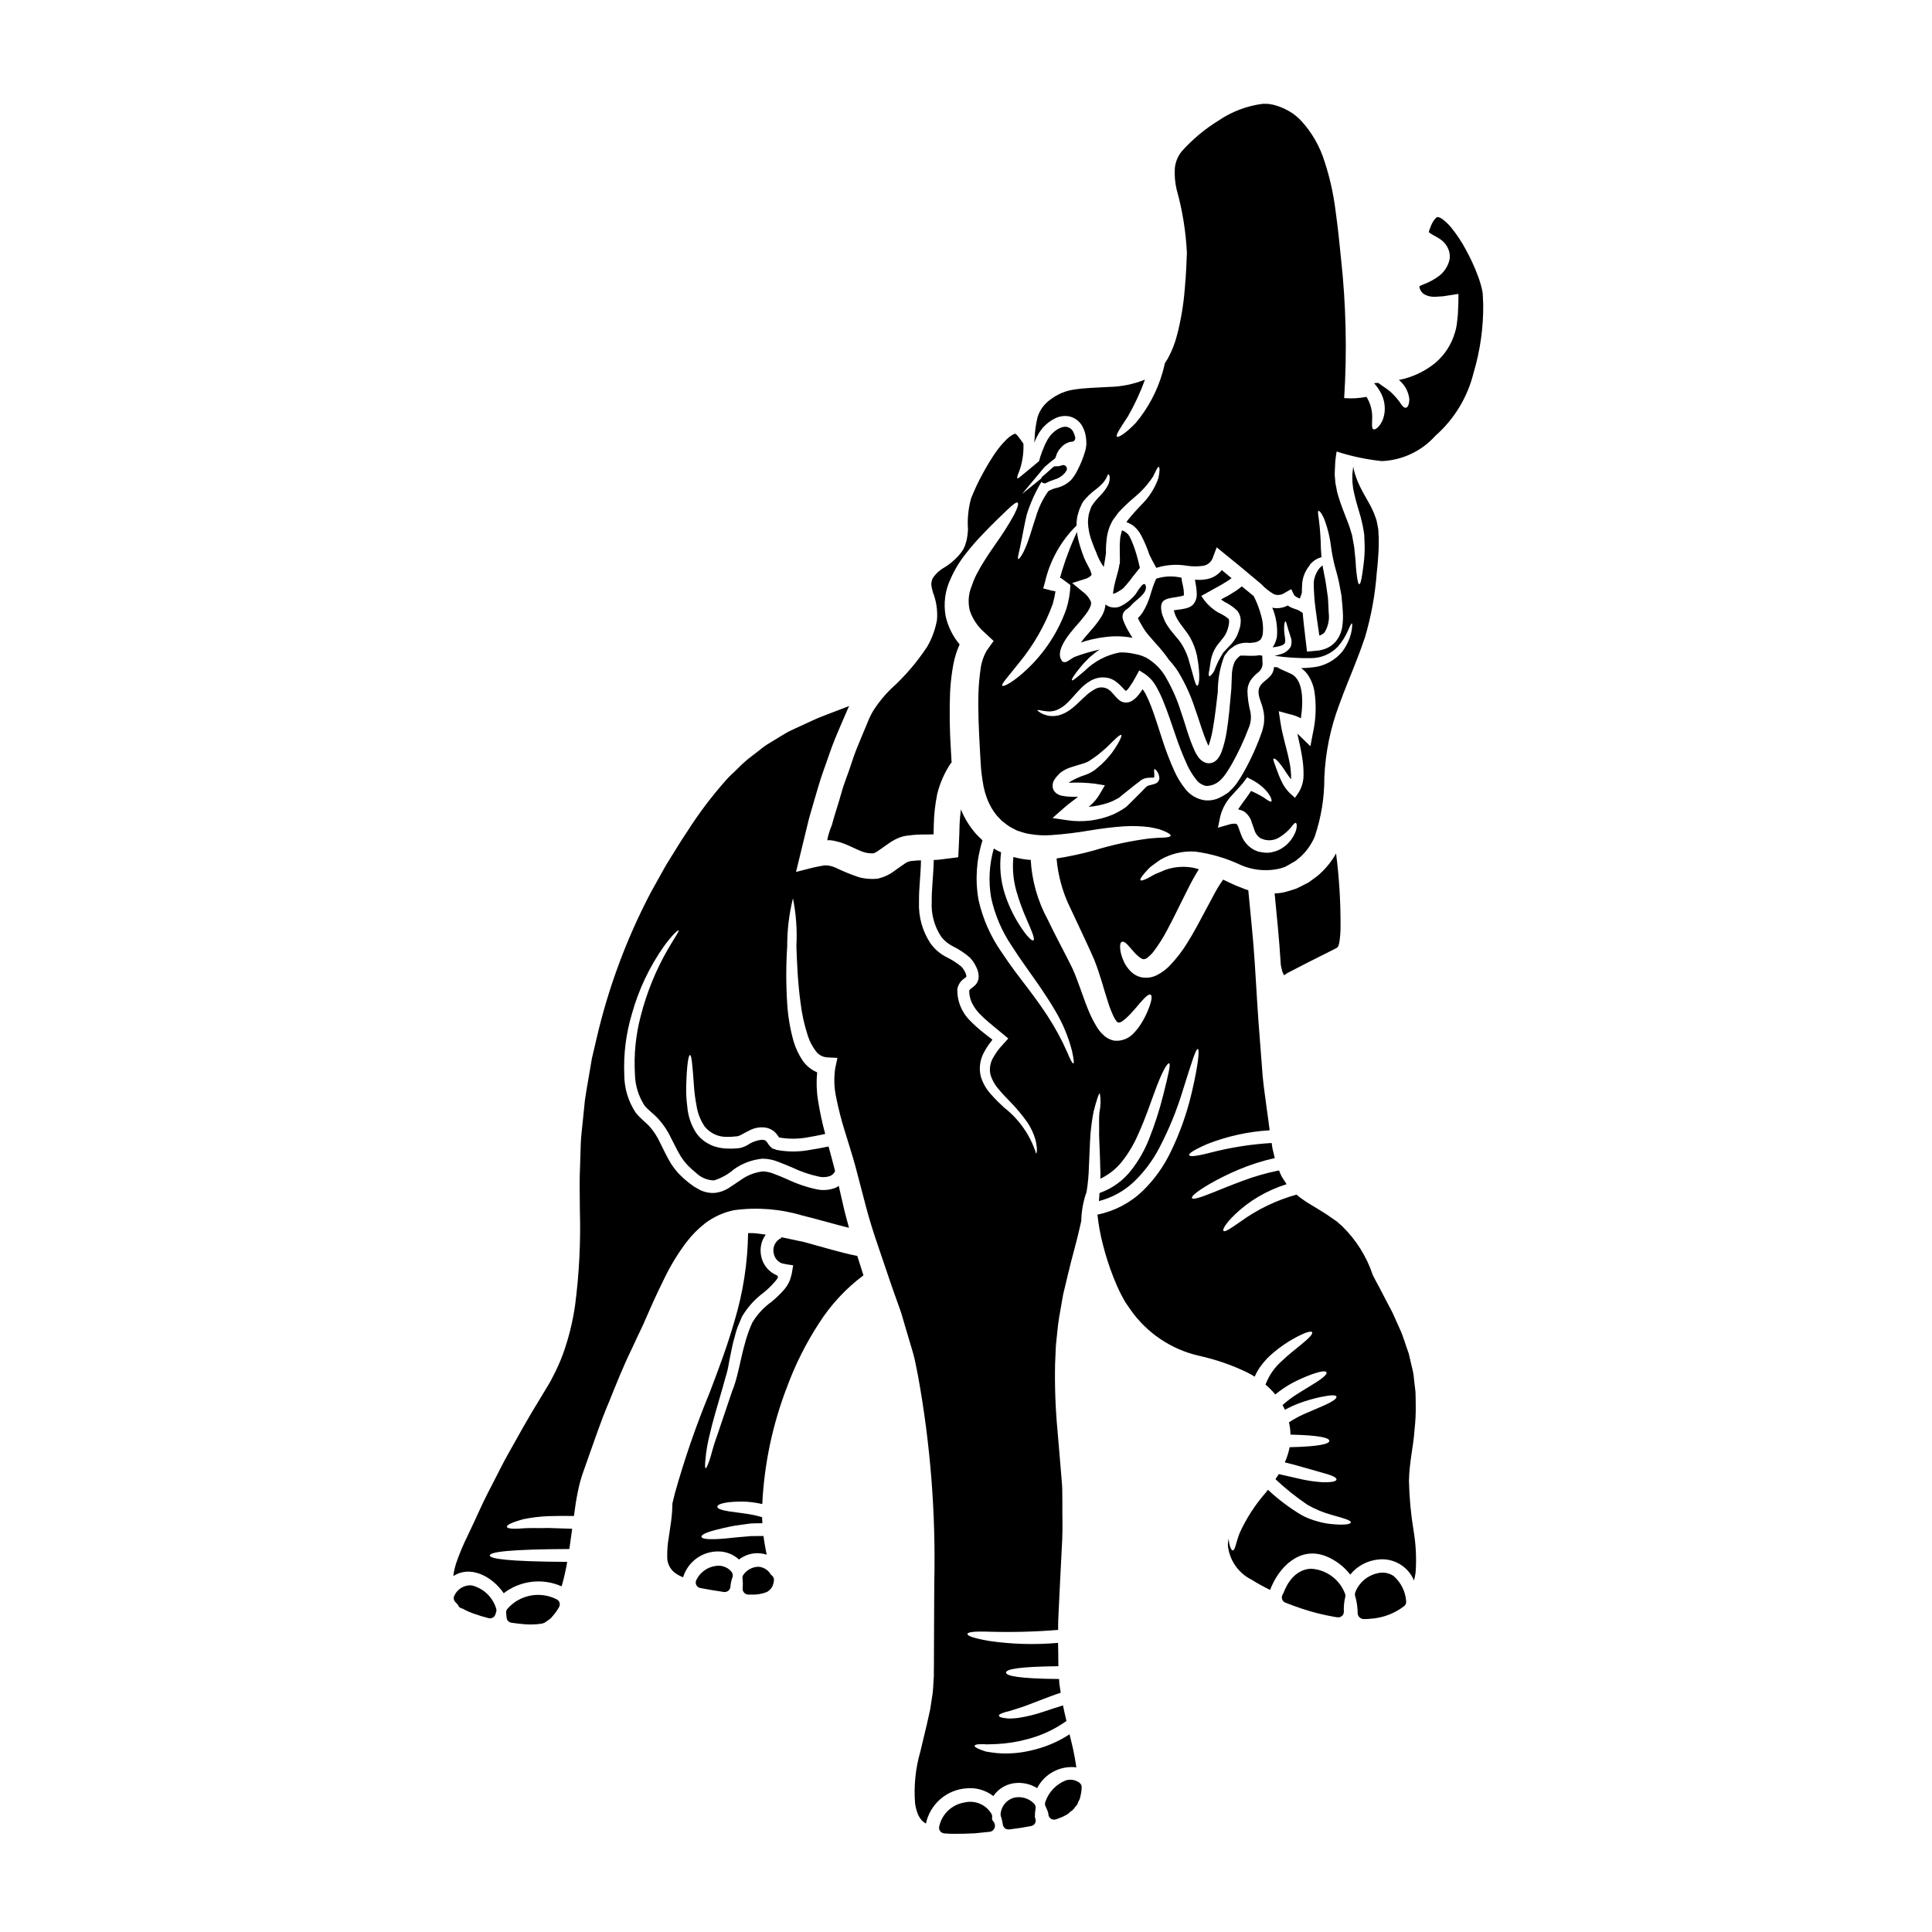 <?xml version="1.0" encoding="UTF-8"?>
<!-- Uploaded to: ICON Repo, www.svgrepo.com, Generator: ICON Repo Mixer Tools -->
<svg fill="#000000" width="800px" height="800px" version="1.1" viewBox="144 144 512 512" xmlns="http://www.w3.org/2000/svg">
 <g>
  <path d="m495.91 302.31-0.113-0.715c-0.07-0.5-0.137-0.977-0.203-1.457-0.227-1.91-0.66-3.84-1-5.641-0.047-0.223-0.047-0.43-0.094-0.656-0.453 0.324-0.844 0.723-1.16 1.18-0.648 0.957-1.055 2.059-1.18 3.211-0.023 1.574 0.09 3.07 0.203 4.777 0.297 2.867 0.789 6.027 1.273 9.414h0.004c0.543-0.145 1.031-0.445 1.41-0.867 0.938-1.562 1.312-3.398 1.07-5.207-0.07-1.113-0.113-2.184-0.16-3.25z"/>
  <path d="m407.19 626.62c-0.203-0.199-0.309-0.477-0.289-0.758 0-0.062 0.035-0.395 0.035-0.449 0-0.254-0.066-0.508-0.191-0.727-1.453-2.445-4.316-3.668-7.086-3.023-3.398 0.523-6.106 3.113-6.781 6.481-0.066 0.406 0.035 0.816 0.281 1.145 0.25 0.324 0.621 0.531 1.027 0.574 0.711 0.07 1.449 0.094 2.258 0.121 0.988 0 1.969 0 3.016-0.027l2.91-0.113c0.953-0.082 1.895-0.184 2.824-0.289l1.18-0.125h0.004c0.766-0.148 1.316-0.828 1.297-1.605 0-0.164-0.027-0.32-0.082-0.473-0.062-0.277-0.203-0.531-0.402-0.73z"/>
  <path d="m418.26 625.5c-0.012-0.742 0.051-1.488 0.184-2.219 0.078-0.465-0.066-0.938-0.391-1.281-1.434-1.504-3.582-2.09-5.578-1.523-1.809 0.617-3.094 2.227-3.297 4.125-0.039 0.242-0.02 0.484 0.062 0.715 0.246 0.719 0.422 1.461 0.523 2.215 0.094 0.734 0.719 1.285 1.457 1.285 0.066 0.004 0.129 0.004 0.195 0l0.992-0.125c0.723-0.09 1.449-0.176 2.188-0.297l2.672-0.48c0.438-0.078 0.816-0.352 1.031-0.742 0.211-0.391 0.238-0.859 0.066-1.27-0.055-0.129-0.094-0.262-0.105-0.402z"/>
  <path d="m513.31 561.65c-1.273-0.852-2.852-1.105-4.328-0.703-2.66 0.59-4.84 2.477-5.809 5.019-0.125 0.309-0.141 0.656-0.047 0.977 0.445 1.52 0.672 3.094 0.672 4.676 0.043 0.414 0.246 0.797 0.57 1.062 0.32 0.262 0.719 0.398 1.133 0.395h0.062c0.531 0 1.062-0.043 1.613-0.086v-0.004c3.254-0.199 6.375-1.375 8.957-3.363 0.391-0.328 0.582-0.836 0.512-1.34-0.203-2.562-1.398-4.945-3.336-6.633z"/>
  <path d="m491.42 559.73c-1.848 0.07-5.25 1.004-7.301 6.469l-0.004-0.004c-0.055 0.125-0.117 0.246-0.191 0.359-0.234 0.371-0.289 0.828-0.152 1.246 0.133 0.418 0.449 0.754 0.855 0.914 1.461 0.582 2.969 1.137 4.512 1.645 2.801 0.926 5.668 1.641 8.574 2.137 0.258 0.051 0.523 0.09 0.785 0.113h0.168c0.371 0 0.73-0.141 1.008-0.395 0.316-0.293 0.488-0.715 0.461-1.148-0.059-1.289 0.066-2.574 0.371-3.828 0.082-0.324 0.051-0.668-0.094-0.977-1.453-3.754-4.973-6.309-8.992-6.531z"/>
  <path d="m426.37 615.85c-2.527 1.027-4.481 3.106-5.352 5.688-0.129 0.359-0.113 0.75 0.035 1.098l0.184 0.395 0.004-0.004c0.246 0.508 0.441 1.035 0.59 1.574-0.004 0.059-0.004 0.117 0 0.176 0.035 0.812 0.707 1.457 1.523 1.453 0.18 0 0.359-0.035 0.531-0.098 0.574-0.203 1.141-0.414 1.77-0.688l0.449-0.223c0.418-0.199 0.816-0.438 1.18-0.723 0.152-0.152 0.305-0.309 0.156-0.246h0.004c0.559-0.289 1.035-0.719 1.379-1.246 0.098-0.129 0.191-0.266 0.25-0.324l0.004 0.004c0.328-0.309 0.562-0.707 0.668-1.145 0.035-0.051 0.191-0.395 0.219-0.438l0.004 0.004c0.168-0.309 0.285-0.645 0.34-0.988l0.086-0.43c0.168-0.68 0.254-1.379 0.258-2.078-0.004-0.469-0.227-0.906-0.602-1.18-1.062-0.773-2.434-0.992-3.68-0.582z"/>
  <path d="m291.53 567.84c-4.449-2.269-9.875-1.199-13.129 2.594-0.23 0.316-0.324 0.711-0.262 1.102 0.059 0.371 0.098 0.746 0.117 1.121 0.039 0.703 0.57 1.281 1.266 1.383 1.145 0.16 2.281 0.301 3.414 0.395 0.598 0.047 1.18 0.07 1.781 0.07v-0.004c0.91 0.004 1.816-0.059 2.715-0.195 0.242-0.031 0.477-0.102 0.699-0.203 0.148-0.055 0.289-0.125 0.418-0.215l1.109-0.789v0.004c0.262-0.164 0.484-0.383 0.648-0.648 0.715-0.777 1.336-1.633 1.852-2.559 0.199-0.352 0.246-0.773 0.129-1.164-0.121-0.387-0.395-0.711-0.758-0.891z"/>
  <path d="m348.22 561.19c-0.688-1.164-1.91-1.91-3.258-1.988-1.539 0.043-2.973 0.793-3.887 2.031-0.258 0.32-0.367 0.73-0.309 1.137 0.113 0.867 0.125 1.742 0.035 2.613-0.02 0.41 0.129 0.812 0.414 1.109 0.285 0.309 0.684 0.484 1.105 0.496h0.727c1.422 0.07 2.84-0.164 4.16-0.68 0.262-0.125 0.5-0.293 0.707-0.496-0.121 0.102-0.266 0.176-0.418 0.211 0.172-0.055 0.328-0.145 0.461-0.266 0.078-0.062 0.148-0.133 0.207-0.215 0.078-0.086 0.152-0.176 0.215-0.262l0.004 0.004c0.246-0.312 0.422-0.676 0.504-1.066 0.125-0.328 0.195-0.668 0.215-1.016 0.043-0.492-0.16-0.977-0.543-1.289-0.129-0.09-0.242-0.203-0.34-0.324z"/>
  <path d="m347.98 565.39-0.051 0.051z"/>
  <path d="m268.96 564.13c-1.902-0.121-3.688 0.926-4.508 2.644-0.324 0.547-0.262 1.242 0.156 1.723 0.227 0.266 0.473 0.52 0.738 0.789v-0.004c0.152 0.461 0.516 0.816 0.977 0.961 0.098 0.031 0.195 0.055 0.297 0.066 0.07 0.047 0.145 0.09 0.223 0.125 0.172 0.113 0.355 0.215 0.543 0.301 0.605 0.293 1.285 0.582 2.016 0.852 1.344 0.488 2.715 0.902 4.106 1.25 0.113 0.027 0.234 0.043 0.352 0.043 0.66-0.004 1.238-0.438 1.426-1.07 0.051-0.18 0.105-0.355 0.176-0.531 0.137-0.348 0.137-0.738 0-1.086-0.953-3.023-3.418-5.324-6.5-6.062z"/>
  <path d="m333.74 558.98c-2.281 0.281-4.258 1.715-5.231 3.797-0.188 0.41-0.176 0.887 0.031 1.293 0.207 0.402 0.59 0.688 1.035 0.773 1.934 0.367 4.07 0.73 6.297 1.055 0.074 0.004 0.145 0.004 0.215 0 0.762-0.004 1.398-0.586 1.469-1.344 0.078-0.879 0.262-1.742 0.555-2.574 0.168-0.465 0.09-0.988-0.211-1.387-0.996-1.242-2.582-1.855-4.16-1.613z"/>
  <path d="m364.38 475.18c-2.523-0.703-4.914-1.363-7.254-2.023-1.934-0.395-3.961-0.844-6.141-1.301l0.09 0.207v0.004c-1.578 0.707-2.43 2.438-2.027 4.117 0.141 0.777 0.543 1.48 1.137 2 0.285 0.25 0.609 0.449 0.957 0.59l0.137 0.047 0.395 0.066c0.273 0.066 0.547 0.137 0.82 0.184l1.703 0.246c-0.133 0.727-0.246 1.457-0.363 2.184v0.004c-0.152 0.691-0.355 1.367-0.613 2.023-0.367 0.816-0.848 1.574-1.434 2.254-1.02 1.156-2.129 2.227-3.32 3.207-2 1.422-3.691 3.234-4.981 5.32l-0.07 0.09c-2.934 6.344-3.293 13.262-5.363 18.195-1.684 5.004-3.027 8.938-4.051 11.984-1.113 3.004-1.523 5.164-2.023 6.527-0.5 1.363-0.75 1.969-0.957 1.969-0.203 0-0.227-0.68-0.09-2.137 0.199-2.324 0.594-4.633 1.18-6.891 0.703-3.148 1.91-7.164 3.367-12.203 0.344-1.25 0.703-2.57 1.113-3.938 0.41-1.367 0.57-2.891 0.91-4.438 0.367-1.613 0.613-3.273 1.16-5.051v0.004c0.211-0.906 0.473-1.801 0.785-2.68 0.367-0.891 0.75-1.797 1.137-2.707l0.047-0.113 0.004-0.004c1.453-2.465 3.387-4.613 5.684-6.32 1.035-0.828 1.996-1.75 2.863-2.754 0.402-0.398 0.742-0.859 1.004-1.363 0-0.047 0-0.113-0.023-0.113l-0.273-0.395h0.004c-0.703-0.277-1.352-0.676-1.914-1.18-1.16-1-1.953-2.359-2.25-3.863-0.336-1.539-0.16-3.144 0.5-4.574 0.199-0.406 0.434-0.793 0.703-1.16-1.066-0.137-2.113-0.32-3.227-0.395h-1.457v0.004c-0.109 7.852-1.312 15.652-3.57 23.176-2.094 7.277-4.527 13.578-6.664 19.195-3.574 8.664-6.633 17.531-9.164 26.555-0.227 0.93-0.457 1.844-0.66 2.703-0.016 1.637-0.137 3.269-0.363 4.891-0.184 1.227-0.395 2.617-0.613 4.188-0.285 1.645-0.418 3.309-0.395 4.981-0.059 1.629 0.645 3.195 1.91 4.231 0.703 0.527 1.477 0.957 2.297 1.273 1.262-4.156 5.141-6.961 9.484-6.848 1.977 0.043 3.867 0.801 5.324 2.137 0.355-0.277 0.734-0.52 1.133-0.723 1.906-1.039 4.156-1.234 6.211-0.547-0.273-1.5-0.637-3.094-0.844-4.961-1.137 0.023-2.227 0.023-3.207 0.023-1.387 0.113-2.637 0.227-3.773 0.32-2.297 0.246-4.07 0.434-5.481 0.477-2.82 0.113-3.914-0.156-3.984-0.613-0.07-0.457 0.934-1.066 3.594-1.773 1.344-0.34 3.117-0.789 5.438-1.203 1.18-0.156 2.504-0.344 3.961-0.543 0.977-0.047 2.027-0.07 3.148-0.07v-0.008c-0.02-0.227-0.027-0.453-0.023-0.68-0.02-0.297-0.02-0.613-0.043-0.91-1.453-0.434-2.934-0.75-4.438-0.953-1.82-0.25-3.25-0.457-4.328-0.59-2.227-0.367-3.094-0.75-3.094-1.227 0-0.477 0.844-0.934 3.148-1.207v-0.004c1.535-0.152 3.078-0.191 4.617-0.117 1.395 0.098 2.777 0.305 4.141 0.617 0.516-10.641 2.734-21.133 6.574-31.07 2.188-5.941 5.039-11.621 8.504-16.922 3.121-4.879 7.098-9.156 11.734-12.625-0.543-1.727-1.113-3.457-1.637-5.141-2.438-0.477-4.668-1.078-6.805-1.656z"/>
  <path d="m493.11 376.16c-0.613 0.457-1.227 0.91-1.844 1.344l-0.227 0.18-0.043 0.047h-0.023l-0.344 0.203-0.105 0.07-0.434 0.203-0.84 0.434c-0.57 0.273-1.094 0.566-1.707 0.844-0.789 0.273-1.547 0.5-2.316 0.727-1.113 0.352-2.273 0.535-3.438 0.543 0.59 6.141 1.227 12.203 1.574 18.082l0.066 0.891c0.047 0.246 0.09 0.477 0.137 0.703l0.16 0.613 0.066 0.297 0.043 0.137h0.004c0.047 0.137 0.098 0.27 0.16 0.395 0.133 0.18 0.156 0.566 0.363 0.547l0.68-0.48 0.094-0.043 0.023-0.023 0.199-0.113 0.789-0.395c0.523-0.277 1.07-0.57 1.613-0.844 1.023-0.547 2.117-1.09 3.231-1.66 2.203-1.113 4.551-2.273 7.051-3.543 0.273-0.113 0.273-0.207 0.395-0.277 0.121-0.066 0.09-0.156 0.16-0.227 0.066 0 0.113-0.227 0.156-0.395l0.004 0.004c0.082-0.223 0.141-0.453 0.18-0.688 0.215-1.352 0.32-2.723 0.32-4.09 0.039-6.512-0.355-13.016-1.184-19.469-1.281 2.277-2.965 4.305-4.965 5.984z"/>
  <path d="m536.97 222.48c-0.004-0.574-0.074-1.145-0.207-1.703-0.281-1.254-0.656-2.484-1.117-3.684-0.887-2.402-1.957-4.731-3.203-6.965-1.082-2.043-2.363-3.977-3.82-5.773-0.613-0.758-1.309-1.441-2.07-2.047-0.422-0.371-0.918-0.641-1.457-0.789-0.223 0.023-0.34 0-0.746 0.434h-0.004c-0.477 0.574-0.859 1.219-1.137 1.91-0.16 0.395-0.297 0.82-0.457 1.227-0.035 0.082-0.059 0.164-0.066 0.254-0.047 0.113-0.023 0.113-0.023 0.113h-0.047c0.137 0.148 0.289 0.281 0.457 0.395 0.57 0.395 1.434 0.789 2.391 1.41h-0.004c1.246 0.754 2.16 1.949 2.57 3.344 0.184 0.668 0.23 1.363 0.137 2.047-0.129 0.656-0.348 1.293-0.66 1.887-0.492 0.996-1.211 1.871-2.094 2.551-1.305 0.977-2.742 1.754-4.273 2.316l-0.395 0.18-0.18 0.07v0.004c-0.137 0.047-0.266 0.109-0.395 0.18 0 0.012-0.008 0.023-0.023 0.023 0.078 0.93 0.617 1.754 1.434 2.203 0.656 0.336 1.375 0.531 2.113 0.57h0.367c0.18 0.039 0.367 0.039 0.547 0 0.566-0.023 1.156-0.07 1.75-0.113 1.316-0.203 2.703-0.395 4.137-0.637 0.047 1.523-0.043 3.457-0.137 5.387-0.043 0.504-0.09 1.004-0.156 1.523s-0.113 1.117-0.16 1.348h-0.004c-0.098 0.688-0.258 1.363-0.477 2.023-0.902 3.117-2.707 5.902-5.188 8-2.793 2.277-6.106 3.832-9.641 4.527 0 0.023 0.023 0.023 0.047 0.043 1.516 1.258 2.488 3.051 2.707 5.008 0 1.523-0.504 2.344-0.98 2.316-0.566 0-1.066-0.703-1.613-1.574-0.762-1.02-1.625-1.965-2.57-2.816-1.113-0.867-2.25-1.574-3.094-2.207l-1.09 0.07c0.68 0.758 1.27 1.598 1.75 2.496 0.691 1.273 1.066 2.695 1.09 4.141 0.031 1.176-0.203 2.34-0.68 3.414-0.891 1.75-1.914 2.41-2.363 2.16-0.449-0.246-0.34-1.367-0.297-2.848l0.004 0.004c0.066-1.777-0.332-3.543-1.156-5.117-0.113-0.203-0.25-0.395-0.367-0.613-1.945 0.375-3.93 0.488-5.902 0.328 0.785-12.355 0.504-24.754-0.844-37.059-0.203-2.094-0.434-4.231-0.66-6.391-0.227-2.16-0.543-4.328-0.82-6.551-0.555-4.305-1.512-8.547-2.863-12.668-1.234-4.004-3.34-7.688-6.164-10.781-0.676-0.711-1.414-1.355-2.207-1.934-0.754-0.52-1.555-0.977-2.387-1.363-0.953-0.43-1.941-0.77-2.957-1.023l-1.227-0.203-1.344-0.023v-0.004c-4.219 0.52-8.25 2.035-11.77 4.418-3.664 2.246-6.981 5.019-9.84 8.234-1.016 1.27-1.641 2.812-1.793 4.43-0.113 1.895 0.047 3.793 0.477 5.641 1.539 5.496 2.453 11.145 2.723 16.844-0.047 1.094-0.113 2.16-0.137 3.231-0.09 2.113-0.246 4.231-0.434 6.32-0.324 4.121-1.008 8.203-2.047 12.203-0.531 2.09-1.32 4.109-2.344 6.008-0.25 0.48-0.543 0.945-0.863 1.383-0.203 0.867-0.395 1.684-0.633 2.527h-0.004c-1.406 4.887-3.82 9.426-7.082 13.328-2.617 2.754-4.617 3.938-4.984 3.66-0.453-0.363 0.91-2.344 2.914-5.41 1.781-3.102 3.285-6.352 4.5-9.711-3.039 1.219-6.277 1.871-9.551 1.934-3.316 0.203-6.32 0.246-8.961 0.656-2.367 0.289-4.613 1.207-6.504 2.66-1.633 1.129-2.844 2.769-3.438 4.664-0.453 1.832-0.719 3.707-0.785 5.594-0.023 0.457-0.09 0.867-0.137 1.301 0.09-0.277 0.203-0.523 0.32-0.789 0.25-0.594 0.656-1.301 1-1.938 0.18-0.297 0.367-0.5 0.547-0.746l0.273-0.395 0.07-0.09 0.156-0.18 0.066-0.066 0.184-0.18v-0.004c0.809-0.855 1.762-1.566 2.816-2.094 1.223-0.648 2.629-0.848 3.984-0.566 1.414 0.352 2.625 1.273 3.34 2.547 0.586 1.047 0.934 2.211 1.023 3.406 0.051 0.5 0.07 1.004 0.066 1.504l-0.137 0.977c-0.043 0.254-0.102 0.508-0.18 0.754-0.262 0.91-0.574 1.805-0.934 2.684-0.363 0.844-0.703 1.637-1.133 2.434v-0.004c-0.422 0.871-0.949 1.68-1.574 2.414l-0.09 0.109c-1.023 1.008-2.293 1.723-3.688 2.07-0.832 0.172-1.629 0.48-2.359 0.914-1.48 2.086-2.598 4.41-3.301 6.867-0.789 2.316-1.367 4.414-1.969 6.094-1.203 3.504-2.41 5.117-2.684 5.004-0.34-0.133 0.344-2.09 0.957-5.457 0.363-1.73 0.703-3.844 1.297-6.324 0.957-3.039 2.266-5.957 3.906-8.691 0.293 0.414 0.848 0.539 1.289 0.293 0.527-0.285 1.082-0.523 1.656-0.707l0.504-0.18c1.059-0.293 2.008-0.891 2.731-1.715 0.02-0.02 0.148-0.219 0.164-0.238 0.074-0.109 0.168-0.246 0.262-0.395 0.215-0.363 0.176-0.82-0.098-1.141-0.27-0.316-0.715-0.43-1.105-0.277-0.504 0.207-1.051 0.297-1.594 0.25-0.27-0.023-0.539 0.062-0.746 0.242l-1.02 0.914c-0.586 0.531-1.203 1.086-1.871 1.641h0.004c-0.145 0.133-0.238 0.309-0.277 0.5-0.082 0.047-0.145 0.102-0.227 0.148l-4.805 3.887 5.949-7.144c0.535-0.469 1.094-0.938 1.621-1.363l0.973-0.746c0.184-0.133 0.316-0.328 0.375-0.551 0.23-0.953 0.723-1.824 1.414-2.516 0.68-0.781 1.602-1.312 2.613-1.508 0.355 0.066 0.719-0.078 0.93-0.367 0.188-0.238 0.254-0.547 0.184-0.844-0.117-0.516-0.301-1.02-0.551-1.488-0.301-0.578-0.828-1.008-1.457-1.18-1.266-0.434-3.086 0.625-4.234 1.855-0.082 0.074-0.156 0.156-0.23 0.238l-0.527 0.723v0.004c-0.129 0.176-0.25 0.363-0.359 0.555-0.082 0.18-0.164 0.336-0.25 0.488-0.148 0.254-0.277 0.516-0.395 0.785-0.469 1.023-0.867 2.102-1.242 3.188-0.125 0.395-0.219 0.789-0.324 1.18-2.32 1.969-4.801 3.961-5 4.144-0.395 0.344-0.613 0.477-0.727 0.395-0.113-0.082-0.09-0.34 0.066-0.844v0.004c0.277-0.656 0.52-1.32 0.73-2 0.605-2.051 0.871-4.188 0.785-6.324-2.438-3.523-2.117-2.547-2.754-2.434-0.578 0.328-1.113 0.727-1.594 1.18-1.223 1.199-2.32 2.516-3.277 3.938-1.07 1.594-2.16 3.391-3.227 5.367-1.133 2.074-2.137 4.215-3.004 6.414-0.012 0.055-0.027 0.105-0.047 0.16-0.723 2.641-0.988 5.387-0.785 8.121-0.043 0.953-0.164 1.906-0.363 2.84-0.16 0.5-0.32 1.047-0.48 1.574-0.238 0.555-0.535 1.082-0.887 1.574-1.258 1.637-2.809 3.027-4.574 4.098-1.238 0.695-2.293 1.676-3.066 2.867-0.223 0.496-0.344 1.031-0.363 1.574 0.066 0.32 0.066 0.594 0.137 0.934l0.297 1.18c0.898 2.297 1.27 4.769 1.09 7.231-0.43 2.523-1.309 4.949-2.594 7.164-2.715 4.133-5.945 7.902-9.621 11.211-1.656 1.613-3.133 3.402-4.402 5.336-0.625 0.965-1.156 1.988-1.594 3.051-0.477 1.203-1 2.41-1.5 3.613-1 2.438-2.094 4.891-2.914 7.555-0.82 2.66-1.969 5.231-2.727 8.031-0.758 2.797-1.773 5.617-2.527 8.531v-0.008c-0.539 1.258-0.941 2.566-1.207 3.91v0.09l0.367-0.02h0.316l0.547 0.066c0.359 0.047 0.719 0.113 1.07 0.207 0.68 0.152 1.348 0.348 2 0.59 2.504 0.957 4.328 2.094 5.902 2.438v-0.004c0.699 0.172 1.422 0.227 2.137 0.16 0 0.023 0.023 0 0.023 0 0.559-0.262 1.09-0.582 1.574-0.957 0.867-0.59 1.867-1.344 3.027-2.113 0.707-0.441 1.453-0.816 2.231-1.113 0.766-0.285 1.57-0.461 2.387-0.523 1.355-0.191 2.727-0.273 4.094-0.254 0.82-0.02 1.637-0.043 2.481-0.043 0-0.023 0.023-0.523 0.023-0.523l0.043-1.891c0.051-2.777 0.355-5.543 0.91-8.266 0.727-2.973 1.98-5.793 3.707-8.324l0.113 0.09c-0.066-1.18-0.133-2.363-0.203-3.57v0.004c-0.328-5.059-0.395-10.129-0.207-15.195 0.129-2.519 0.426-5.027 0.891-7.504 0.348-1.781 0.895-3.512 1.637-5.164-1.797-2.144-3.062-4.684-3.688-7.414-0.637-3.391-0.176-6.898 1.32-10.008 1.098-2.484 2.523-4.809 4.234-6.914 1.355-1.719 2.801-3.367 4.328-4.934 2.684-2.82 4.914-4.938 6.367-6.324 1.523-1.434 2.457-2.203 2.797-1.969 0.344 0.234 0.023 1.367-0.957 3.273h0.004c-1.48 2.656-3.113 5.223-4.887 7.691-1.09 1.574-2.273 3.293-3.414 5.184-0.613 0.934-1.09 1.934-1.66 2.934-0.508 1.016-0.938 2.07-1.297 3.148-0.828 2.043-0.977 4.301-0.43 6.434 0.793 2.281 2.184 4.309 4.023 5.871l2.273 2.113-1.914 2.684h0.004c-0.812 1.461-1.34 3.062-1.547 4.723-0.309 2.148-0.5 4.312-0.566 6.484-0.137 4.57 0.09 9.414 0.363 14.465 0.07 1.203 0.137 2.434 0.203 3.641 0.066 1.207 0.16 2.477 0.301 3.5 0.137 1.023 0.316 2.117 0.5 3.148 0.211 0.988 0.492 1.961 0.836 2.91 0.629 1.758 1.562 3.391 2.758 4.824l0.934 0.98 0.223 0.246 0.113 0.113c0.023 0.023 0.547 0.395 0.547 0.395 0.742 0.637 1.559 1.18 2.434 1.613 0.32 0.16 0.66 0.32 0.98 0.5 0.395 0.16 0.82 0.277 1.203 0.395 0.812 0.285 1.648 0.484 2.504 0.59 1.742 0.289 3.512 0.375 5.273 0.246 3.438-0.23 6.863-0.641 10.258-1.227 3.207-0.523 6.254-0.91 8.938-1.09 2.328-0.164 4.668-0.094 6.984 0.203 0.957 0.18 1.797 0.363 2.527 0.547 0.598 0.188 1.184 0.414 1.75 0.684 0.93 0.434 1.363 0.789 1.297 1.047-0.066 0.262-0.637 0.395-1.594 0.477-0.477 0.023-1.047 0.047-1.727 0.07-0.68 0.023-1.477 0.133-2.344 0.18-4.988 0.641-9.91 1.707-14.719 3.184-3.238 0.891-6.523 1.598-9.84 2.113 0.387 4.617 1.645 9.117 3.707 13.262 2.117 4.57 4.438 9.348 6.234 13.465 1.746 4.387 2.59 8.031 3.637 11.145 0.41 1.359 0.922 2.691 1.523 3.977 0.199 0.418 0.434 0.812 0.707 1.184 0.09 0.164 0.227 0.301 0.391 0.395 0.395 0.113 0.66 0.09 1.32-0.363 0.688-0.516 1.324-1.086 1.914-1.707 1.137-1.227 2.047-2.293 2.754-3.148 1.48-1.68 2.297-2.344 2.727-2.113 0.43 0.227 0.395 1.297-0.43 3.481v-0.004c-0.527 1.441-1.207 2.82-2.023 4.117-0.594 0.973-1.297 1.871-2.09 2.684-1.289 1.379-3.141 2.082-5.019 1.91-1.117-0.195-2.148-0.727-2.957-1.523-0.727-0.668-1.348-1.445-1.84-2.297-0.906-1.516-1.684-3.106-2.324-4.754-1.32-3.231-2.457-7.121-4.051-10.629-1.77-3.66-4.184-8.004-6.551-12.938l0.004 0.004c-2.637-4.863-4.164-10.246-4.481-15.766-1.555-0.094-3.098-0.359-4.594-0.785-0.301 3.031-0.035 6.09 0.785 9.023 0.738 2.57 1.648 5.086 2.734 7.531 1.637 3.754 2.227 5.277 1.77 5.551-0.363 0.203-1.656-0.844-3.914-4.438h0.004c-1.512-2.441-2.723-5.051-3.613-7.777-1.172-3.582-1.52-7.383-1.023-11.121-0.09-0.047-0.18-0.07-0.277-0.117-0.574-0.25-1.129-0.547-1.656-0.887-1.215 4.238-1.457 8.691-0.707 13.035 0.988 4.578 2.852 8.926 5.481 12.805 2.297 3.613 4.641 6.731 6.617 9.598s3.664 5.41 4.984 7.711c1.926 3.254 3.387 6.766 4.336 10.426 0.504 2.297 0.594 3.297 0.367 3.371-0.227 0.07-0.75-0.844-1.613-2.938-1.465-3.336-3.203-6.543-5.191-9.594-1.41-2.16-3.113-4.57-5.207-7.32s-4.504-5.82-6.957-9.551h-0.004c-2.938-4.18-5.023-8.895-6.144-13.875-0.949-5.285-0.59-10.719 1.047-15.832l-0.18-0.18-1.434-1.41c-1.746-1.953-3.137-4.191-4.117-6.621-0.18 1.434-0.32 2.891-0.363 4.438l-0.047 1.867-0.133 3.207-0.094 1.844-0.043 0.934c-0.047 0.133 0.02 0.34-0.066 0.395l-0.457 0.066-3.641 0.457v-0.004c-0.777 0.121-1.559 0.191-2.344 0.203-0.09 4.207-0.59 7.617-0.543 11.02v0.004c-0.188 3.269 0.68 6.516 2.477 9.254l0.047 0.066 0.023 0.047v0.004c0.871 1.086 1.973 1.965 3.227 2.57 1.547 0.773 2.988 1.734 4.301 2.863 0.676 0.688 1.23 1.488 1.637 2.363 0.523 0.926 0.777 1.98 0.727 3.047-0.078 0.715-0.391 1.387-0.887 1.91-0.324 0.312-0.676 0.602-1.047 0.863-0.523 0.395-0.477 0.434-0.566 0.707-0.012 0.5 0.039 0.996 0.16 1.477 0.102 0.559 0.277 1.102 0.523 1.613 0.512 1.043 1.172 2 1.965 2.848 0.828 0.859 1.703 1.668 2.617 2.434 1.043 0.867 2.066 1.727 3.07 2.547l1.137 0.934 0.543 0.457 0.297 0.223c0.113 0.07-0.137 0.184-0.156 0.277-0.68 0.75-1.344 1.5-2.004 2.227-0.621 0.742-1.176 1.543-1.656 2.387-0.898 1.375-1.219 3.051-0.891 4.66 0.434 1.469 1.188 2.82 2.207 3.961 0.977 1.18 2 2.25 2.977 3.25 1.703 1.73 3.262 3.594 4.664 5.574 0.922 1.395 1.625 2.922 2.094 4.527 0.633 2.523 0.34 3.684 0.18 3.684h0.004c-1.539-4.836-4.504-9.09-8.508-12.203-1-0.957-2.113-1.969-3.231-3.25-1.344-1.391-2.344-3.078-2.918-4.926-0.559-2.242-0.223-4.613 0.934-6.613 0.551-1.023 1.195-1.992 1.934-2.891l0.203-0.273c-0.047-0.094-0.25-0.203-0.367-0.32-0.34-0.25-0.68-0.523-1.043-0.789-0.457-0.363-0.934-0.746-1.414-1.137l0.004 0.004c-1.035-0.824-2.012-1.711-2.934-2.66-2.336-2.211-3.625-5.312-3.543-8.531 0.199-1.113 0.828-2.102 1.754-2.754 0.234-0.156 0.453-0.328 0.66-0.523-0.039-0.457-0.172-0.898-0.395-1.297-0.254-0.523-0.59-1-1-1.41-1.121-0.922-2.34-1.715-3.641-2.363-1.707-0.816-3.191-2.031-4.328-3.543-0.039-0.027-0.07-0.066-0.094-0.109-2.199-3.281-3.289-7.176-3.113-11.121-0.047-3.707 0.453-6.844 0.523-10.984v-0.004c-0.723-0.008-1.445 0.039-2.164 0.137-0.742 0.008-1.465 0.246-2.07 0.684-0.82 0.547-1.703 1.18-2.754 1.934-1.355 1.035-2.926 1.758-4.598 2.113-1.562 0.145-3.137 0.031-4.66-0.34-2.254-0.75-4.457-1.648-6.598-2.684-0.375-0.148-0.762-0.27-1.156-0.363-0.184-0.023-0.367-0.094-0.547-0.113l-0.25-0.023-0.789-0.023c-1.25 0.227-2.414 0.434-3.773 0.789l-3.754 0.957c1.164-4.777 2.301-9.465 3.414-14.055 0.82-2.981 1.727-5.902 2.547-8.758 0.82-2.856 1.914-5.594 2.82-8.301 0.91-2.707 2-5.297 3.094-7.824 0.543-1.27 1.09-2.523 1.613-3.75v-0.004c0.18-0.438 0.383-0.863 0.613-1.277-2.754 1.07-5.641 2.117-8.555 3.297-2 0.91-4.07 1.867-6.184 2.844-0.547 0.277-1.117 0.5-1.617 0.789l-1.5 0.887c-0.98 0.613-2.004 1.227-3.027 1.844v-0.004c-1.059 0.617-2.062 1.328-2.996 2.117-0.98 0.77-1.984 1.543-3.004 2.316v0.004c-0.992 0.828-1.941 1.707-2.844 2.637-0.934 0.957-1.969 1.797-2.848 2.82h0.004c-3.812 4.277-7.273 8.855-10.348 13.691-1.703 2.504-3.297 5.188-4.981 7.871l-0.613 1c-0.094 0.137-0.367 0.637-0.547 0.957l-1.18 2.113c-0.789 1.41-1.582 2.844-2.387 4.297-6.402 12.203-11.215 25.176-14.328 38.602-0.395 1.773-0.844 3.543-1.25 5.344-0.32 1.82-0.613 3.641-0.934 5.484-0.32 1.844-0.637 3.684-0.91 5.551-0.18 1.863-0.395 3.75-0.57 5.641-0.176 1.891-0.453 3.797-0.523 5.707-0.07 1.91-0.133 3.844-0.18 5.777-0.203 3.84-0.09 7.871-0.066 11.918 0.25 8.426-0.168 16.859-1.254 25.219-0.621 4.422-1.695 8.766-3.207 12.969-0.797 2.172-1.746 4.281-2.844 6.32l-0.395 0.789-0.246 0.43-0.203 0.344-0.82 1.367-1.66 2.754c-3.004 4.844-5.664 9.668-8.324 14.418-1.367 2.391-2.547 4.867-3.797 7.258s-2.504 4.82-3.617 7.277c-1.113 2.457-2.25 4.863-3.391 7.277v-0.004c-1.133 2.285-2.121 4.641-2.957 7.051-0.398 1.172-0.676 2.383-0.816 3.617 4.328-2.914 10.168-0.137 13.352 4.527l-0.004-0.004c2.16-1.652 4.727-2.695 7.426-3.016 2.703-0.32 5.441 0.094 7.926 1.199 0.613-2.133 1.109-4.297 1.48-6.484-15.785-0.09-20.516-0.82-20.516-1.707 0-0.891 4.84-1.637 21.082-1.703 0.25-1.773 0.5-3.57 0.75-5.367-2.504-0.066-4.461-0.133-6.277-0.203-2.637 0.07-4.914-0.047-6.461 0.07-3.117 0.273-4.438 0.09-4.551-0.367-0.113-0.457 1.047-1.113 4.301-2.023l0.004-0.004c2.207-0.457 4.445-0.73 6.691-0.816 1.969-0.066 4.051-0.066 6.758-0.047 0.273-2.137 0.59-4.297 1.043-6.461h0.004c0.297-1.531 0.691-3.043 1.18-4.527 0.477-1.32 0.934-2.637 1.387-3.938 1.867-5.207 3.543-10.301 5.641-15.188 1.969-4.891 3.867-9.645 6.008-14.035 1.066-2.273 2.094-4.527 3.148-6.691 0.09-0.25 0.184-0.434 0.297-0.703 1.07-2.414 2.641-6.164 5.367-11.648h-0.004c1.602-3.281 3.516-6.406 5.711-9.324 1.438-1.887 3.109-3.586 4.981-5.047 2.277-1.723 4.914-2.91 7.711-3.481 6.066-0.816 12.242-0.328 18.105 1.434 3.09 0.75 6.254 1.66 9.504 2.523 0.934 0.25 1.887 0.48 2.816 0.727-0.395-1.523-0.844-3.023-1.203-4.504-0.523-2.25-1.023-4.438-1.523-6.621-0.203 0.137-0.395 0.25-0.57 0.395-1.594 0.691-3.359 0.887-5.07 0.566-2.734-0.57-5.391-1.465-7.914-2.66-1.203-0.523-2.363-1.023-3.481-1.434-0.945-0.402-1.953-0.641-2.977-0.703-2.133 0.223-4.168 1-5.906 2.25-0.934 0.59-1.867 1.297-2.934 1.969-1.152 0.793-2.477 1.297-3.863 1.48-1.41 0.113-2.824-0.16-4.094-0.789l-1.617-0.934-1.457-1.078c-0.879-0.703-1.715-1.461-2.5-2.273-0.758-0.84-1.449-1.738-2.07-2.684-1.137-1.867-1.969-3.707-2.82-5.391-0.707-1.57-1.637-3.027-2.754-4.332-1.047-1.18-2.594-2.231-3.82-3.844h-0.004c-1.941-2.961-2.977-6.422-2.981-9.965-0.227-5.465 0.457-10.93 2.027-16.168 1.777-6.371 4.621-12.395 8.418-17.809 2.41-3.316 3.816-4.438 3.957-4.297 0.203 0.18-0.844 1.574-2.844 5.004v-0.004c-3.203 5.555-5.629 11.523-7.211 17.738-1.312 5.008-1.828 10.188-1.523 15.352 0.055 2.949 0.926 5.82 2.523 8.301 0.867 1.137 2.32 2.094 3.707 3.594 1.348 1.496 2.469 3.18 3.32 5.004 0.91 1.75 1.727 3.504 2.727 5.117h0.004c0.508 0.766 1.078 1.488 1.707 2.16 0.684 0.703 1.41 1.359 2.18 1.969 1.277 1.258 2.984 1.984 4.777 2.027 1.953-0.605 3.758-1.613 5.301-2.957 2.223-1.574 4.816-2.535 7.527-2.801 1.488 0.004 2.961 0.305 4.332 0.887 1.25 0.457 2.457 0.98 3.637 1.48 2.269 1.082 4.656 1.891 7.117 2.41 1.004 0.219 2.051 0.133 3.004-0.25 0.527-0.266 0.945-0.711 1.18-1.25-0.547-2.184-1.137-4.328-1.727-6.508-1.844 0.367-3.66 0.727-5.512 1-2.793 0.469-5.652 0.422-8.434-0.133-0.344-0.273-0.82-0.16-1.117-0.5-0.316-0.242-0.594-0.535-0.816-0.867-0.301-0.434-0.434-0.68-0.594-0.863v0.004c-0.242-0.258-0.578-0.398-0.934-0.395l-0.273-0.023h0.004c-1.383 0.137-2.711 0.629-3.848 1.434-0.438 0.23-0.891 0.426-1.359 0.59-0.48 0.156-0.977 0.242-1.48 0.25-0.855 0.082-1.715 0.098-2.57 0.043-0.836-0.02-1.668-0.133-2.481-0.336-0.805-0.172-1.578-0.465-2.293-0.867-1.387-0.699-2.57-1.742-3.438-3.027-1.305-2.055-2.094-4.394-2.293-6.82-0.234-1.766-0.332-3.543-0.297-5.32 0.156-6.074 0.633-8.395 1-8.414 0.43 0 0.656 2.434 1.066 8.324v-0.004c0.121 1.68 0.344 3.352 0.66 5.004 0.289 2.012 1.027 3.934 2.164 5.617 1.461 1.828 3.707 2.848 6.047 2.754 0.691 0.02 1.387-0.02 2.07-0.113 0.301 0.008 0.602-0.039 0.887-0.133 0.301-0.109 0.594-0.246 0.867-0.414 0.68-0.34 1.434-0.789 2.363-1.223h-0.004c1.008-0.473 2.117-0.691 3.227-0.641 0.07 0 0.137 0.023 0.203 0.023h0.066c1.188 0.082 2.305 0.609 3.117 1.477 0.309 0.363 0.598 0.742 0.863 1.137 0.047 0.09 0.023 0.047 0.047 0.047v0.004c2.34 0.41 4.738 0.426 7.086 0.043 1.617-0.25 3.344-0.613 5.117-0.977h-0.004c-0.793-2.93-1.43-5.898-1.906-8.895-0.398-2.461-0.473-4.961-0.23-7.438-1.496-0.633-2.793-1.664-3.75-2.981-1.121-1.633-1.973-3.438-2.523-5.344-0.891-3.203-1.449-6.488-1.66-9.805-0.332-5.094-0.332-10.207 0-15.305-0.016-4.277 0.496-8.539 1.523-12.691 0.84 4.191 1.145 8.469 0.91 12.738 0.156 4.094 0.32 9.145 1.09 14.898v-0.004c0.359 3.023 1.02 6 1.969 8.895 0.473 1.434 1.18 2.777 2.094 3.981 0.715 0.984 1.832 1.594 3.043 1.656l2.684 0.137-0.59 2.727 0.004 0.004c-0.391 2.57-0.305 5.191 0.246 7.734 0.598 2.981 1.348 5.926 2.25 8.824 0.91 3.047 1.969 6.188 2.891 9.598 0.887 3.344 1.773 6.758 2.684 10.262 0.91 3.504 2.023 7.027 3.184 10.414 1.203 3.543 2.457 7.188 3.707 10.918 0.656 1.844 1.32 3.727 2 5.617l0.547 1.574 0.434 1.477c0.297 0.957 0.59 1.938 0.863 2.938 0.594 1.969 1.18 3.938 1.773 5.961s0.934 4.231 1.387 6.367v-0.004c3.273 18.055 4.707 36.398 4.277 54.742-0.023 4.754-0.047 9.57-0.066 14.445-0.023 2.41-0.023 4.84-0.023 7.297l-0.023 1.848v1.133l-0.066 0.934c-0.09 1.25-0.09 2.414-0.277 3.754l-0.633 4.117-0.844 3.797c-0.57 2.434-1.18 4.863-1.75 7.32v0.004c-1.281 4.426-1.758 9.051-1.414 13.648 0.102 0.82 0.285 1.625 0.551 2.41 0.199 0.645 0.508 1.25 0.906 1.793 0.371 0.523 0.863 0.953 1.434 1.254 1.09-5.133 5.434-8.934 10.668-9.328 2.57-0.273 5.148 0.457 7.188 2.047 1.445-2.129 3.828-3.43 6.402-3.488 1.836-0.066 3.652 0.414 5.211 1.383 1.965-3.832 6.117-6.031 10.391-5.508-0.227-1.66-0.547-3.367-0.91-5.051-0.273-1.227-0.59-2.457-0.887-3.707h0.004c-3.141 2.043-6.621 3.5-10.281 4.301-2.941 0.699-5.973 0.93-8.988 0.68-1.137-0.137-2.066-0.25-2.844-0.395-0.789-0.25-1.391-0.457-1.844-0.66-0.934-0.395-1.273-0.68-1.203-0.91 0.07-0.227 0.523-0.363 1.477-0.395l0.004 0.004c0.602-0.016 1.199-0.004 1.797 0.043 0.75-0.02 1.613-0.043 2.66-0.09h0.004c2.758-0.145 5.496-0.586 8.16-1.32 3.676-0.965 7.144-2.59 10.234-4.797-0.32-1.344-0.637-2.66-0.91-4.027 0 0-0.023-0.066-0.023-0.09-1.797 0.547-3.438 1.113-4.918 1.594h0.004c-2.269 0.789-4.606 1.367-6.981 1.727-0.773 0.102-1.559 0.156-2.34 0.16-0.66-0.043-1.18-0.113-1.594-0.18-0.789-0.137-1.137-0.344-1.137-0.59s0.344-0.48 1.07-0.727v-0.004c0.457-0.172 0.926-0.305 1.406-0.395l2.07-0.637c1.637-0.48 3.707-1.273 6.434-2.344 1.547-0.57 3.34-1.301 5.391-1.969-0.137-0.82-0.25-1.637-0.367-2.457l-0.066-1.18c-10.691-0.09-14.055-0.82-14.055-1.703 0-0.887 3.34-1.574 13.875-1.684l-0.023-1.367c0-1.637-0.023-3.227-0.07-4.82h0.004c-6.168 0.551-12.375 0.367-18.5-0.543-4.094-0.75-5.57-1.344-5.512-1.824 0.059-0.48 1.684-0.727 5.754-0.59h0.004c6.098 0.176 12.203 0.02 18.285-0.477 0-0.91-0.023-1.82 0.023-2.754 0.18-3.688 0.363-7.324 0.523-10.895 0.18-3.481 0.363-6.914 0.523-10.281 0.16-3.367 0-6.621 0.043-9.84-0.043-1.574 0.023-3.273-0.09-4.723-0.133-1.617-0.273-3.207-0.395-4.797-0.273-3.148-0.523-6.297-0.789-9.328l0.004-0.004c-0.566-5.934-0.785-11.895-0.66-17.855 0.066-1.434 0.113-2.867 0.18-4.25 0.066-1.387 0.273-2.754 0.395-4.141 0.227-2.727 0.727-5.32 1.18-7.871 0.113-0.66 0.227-1.32 0.344-1.969 0.113-0.648 0.297-1.227 0.43-1.82 0.273-1.18 0.57-2.363 0.844-3.543 0.523-2.297 1.137-4.551 1.703-6.691s1.117-4.25 1.547-6.231c0.09-0.477 0.203-0.957 0.32-1.434 0.047-2.387 0.445-4.754 1.18-7.027 0.066-0.18 0.137-0.34 0.203-0.523 0.375-2.273 0.586-4.566 0.641-6.871 0.156-3.148 0.227-5.902 0.395-8.344h-0.004c0.172-2.066 0.453-4.125 0.844-6.164 0.844-3.273 1.41-4.914 1.66-4.844 0.281 1.676 0.242 3.387-0.113 5.051-0.18 1.613-0.023 3.66-0.09 6.004 0.066 2.414 0.246 5.211 0.297 8.324l-0.004-0.004c0.074 1.086 0.09 2.172 0.047 3.258 2.227-1.059 4.184-2.609 5.719-4.539 1.695-2.152 3.109-4.516 4.207-7.031 2.09-4.57 3.316-8.434 4.414-11.324 2.09-5.824 3.481-7.871 3.891-7.688s-0.07 2.434-1.574 8.414l-0.004 0.004c-1.008 4.039-2.293 8.008-3.848 11.871-1.133 2.816-2.648 5.465-4.5 7.871-2.172 2.863-5.141 5.023-8.531 6.211-0.066 0.703-0.113 1.41-0.156 2.137 3.484-0.895 6.688-2.664 9.301-5.141 2.711-2.609 4.977-5.644 6.711-8.984 2.551-4.871 4.637-9.977 6.227-15.242 2.504-7.957 3.461-11.051 3.984-10.938 0.395 0.109 0.297 3.316-1.637 11.598l-0.004 0.004c-1.297 5.555-3.227 10.941-5.754 16.055-1.82 3.699-4.262 7.062-7.219 9.938-3.32 3.199-7.488 5.383-12.008 6.297 0.289 2.688 0.773 5.348 1.457 7.961 0.734 2.914 1.656 5.777 2.754 8.574 0.59 1.5 1.246 3.023 2 4.504 0.367 0.75 0.789 1.457 1.18 2.16l0.09 0.137h0.004c0.055 0.094 0.113 0.184 0.18 0.273l0.395 0.566 0.82 1.18h-0.004c4.293 6.043 10.641 10.312 17.855 12.008 4.465 0.969 8.801 2.457 12.918 4.434 0.684 0.344 1.367 0.73 2.027 1.137 0.426-0.969 0.953-1.895 1.574-2.754 0.992-1.363 2.156-2.594 3.457-3.664 1.754-1.473 3.652-2.769 5.66-3.867 2.981-1.594 4.277-1.867 4.527-1.48 0.246 0.387-0.613 1.434-3.184 3.504-1.27 1.047-2.981 2.344-4.914 4.184h0.004c-1.906 1.684-3.367 3.809-4.258 6.188 0.945 0.793 1.812 1.668 2.594 2.617 1.414-1.164 2.938-2.195 4.551-3.07 1.641-0.859 3.336-1.613 5.074-2.25 2.613-0.914 3.703-0.98 3.938-0.57 0.23 0.41-0.543 1.273-2.867 2.754-1.137 0.703-2.637 1.617-4.547 2.797v0.004c-1.504 0.918-2.918 1.973-4.231 3.148 0.223 0.395 0.453 0.82 0.637 1.25 1.203-0.66 2.449-1.238 3.727-1.727 1.871-0.684 3.785-1.238 5.734-1.66 2.867-0.59 4.027-0.566 4.188-0.113 0.16 0.453-0.75 1.227-3.438 2.414-1.344 0.566-3.07 1.32-5.277 2.273-1.34 0.613-2.633 1.328-3.867 2.137 0.262 1.062 0.395 2.156 0.395 3.25 7.801 0.18 10.305 0.867 10.305 1.66 0 0.797-2.547 1.5-10.527 1.68-0.203 1.066-0.5 2.109-0.891 3.117-0.113 0.32-0.273 0.59-0.395 0.891 2.184 0.543 4.004 1.043 5.551 1.5 2.07 0.547 3.641 1.066 4.844 1.387 2.434 0.637 3.367 1.207 3.32 1.66-0.043 0.453-1.027 0.789-3.707 0.727h0.004c-1.746-0.117-3.477-0.352-5.191-0.703-1.793-0.395-3.938-0.891-6.41-1.457-0.297 0.477-0.57 0.934-0.867 1.367 2.633 2.469 5.457 4.727 8.441 6.754 2.062 1.191 4.273 2.106 6.57 2.727 3.57 0.98 5.027 1.457 4.961 1.969-0.047 0.434-1.527 0.82-5.441 0.395h0.004c-1.156-0.125-2.297-0.352-3.41-0.684-1.48-0.391-2.906-0.957-4.254-1.684-3.188-1.91-6.16-4.152-8.871-6.691-0.133 0.203-0.297 0.395-0.43 0.59-2.879 3.246-5.254 6.902-7.055 10.848-1.066 2.754-1.203 4.598-1.82 4.641-0.34 0.047-0.977-1.047-1.113-3.184-0.113 0.594-0.18 1.195-0.203 1.801 0.367 3.894 2.711 7.332 6.207 9.094 1.613 1.004 3.277 1.922 4.984 2.758 2.25-5.981 7.824-11.691 14.785-8.938l-0.004-0.004c2.551 1.02 4.781 2.699 6.461 4.871 1.82-2.242 4.453-3.672 7.324-3.981 4.074-0.512 7.992 1.758 9.57 5.551 0.199-0.727 0.344-1.465 0.434-2.207 0.262-3.727 0.07-7.469-0.566-11.148-0.703-4.305-1.105-8.648-1.203-13.008 0.09-5.027 1.18-9.098 1.477-13.574 0.254-2.223 0.359-4.457 0.316-6.691-0.023-1.113 0-2.25-0.066-3.391-0.137-1.113-0.25-2.25-0.395-3.391-0.09-1.145-0.297-2.281-0.613-3.387-0.273-1.113-0.477-2.25-0.789-3.391-0.844-2.227-1.41-4.551-2.5-6.801-0.504-1.137-1.027-2.269-1.527-3.41-0.5-1.137-1.156-2.254-1.746-3.394-0.59-1.137-1.207-2.316-1.797-3.477-0.66-1.25-1.367-2.481-1.969-3.754v0.004c-1.633-4.875-4.41-9.289-8.094-12.875l-1.434-1.27-1.66-1.137c-1.066-0.789-2.273-1.5-3.481-2.25l-1.914-1.16v-0.004c-0.699-0.398-1.375-0.84-2.023-1.32-0.551-0.371-1.078-0.781-1.574-1.227-5.301 1.469-10.301 3.867-14.762 7.086-3 2.094-4.227 2.891-4.594 2.527-0.297-0.301 0.297-1.707 3.07-4.394 1.863-1.789 3.934-3.352 6.164-4.66 2.359-1.387 4.867-2.5 7.477-3.32-0.43-0.68-0.887-1.367-1.32-2.07h0.004c-0.258-0.516-0.484-1.039-0.684-1.578-3.285 0.652-6.508 1.574-9.641 2.758-3.25 1.203-5.777 2.25-7.711 3.027-3.891 1.574-5.484 1.969-5.711 1.543-0.227-0.426 0.98-1.574 4.641-3.727v-0.004c2.457-1.41 5.004-2.672 7.617-3.773 3.129-1.328 6.375-2.363 9.691-3.098 0 0-0.023-0.043-0.023-0.066l-0.59-2.434c-0.094-0.5-0.137-1-0.227-1.5h-0.004c-5.488 0.328-10.938 1.188-16.262 2.566-3.84 1.004-5.438 1.094-5.594 0.66-0.156-0.434 1.113-1.344 4.863-2.981l0.004 0.004c5.266-2.062 10.82-3.281 16.465-3.617-0.18-1.5-0.387-3.023-0.613-4.57-0.395-3.148-0.91-6.367-1.227-9.602-0.25-3.227-0.5-6.504-0.75-9.801-0.547-6.641-0.91-13.328-1.344-20.195-0.395-6.414-1.113-12.828-1.727-19.449l-0.004 0.004c-0.57-0.176-1.133-0.379-1.684-0.613-1.059-0.387-2.098-0.828-3.113-1.32-0.66-0.32-1.25-0.613-1.867-0.887h0.004c-0.785 1.09-1.5 2.231-2.141 3.41-0.867 1.637-1.707 3.211-2.527 4.723-1.613 3.051-3.113 5.867-4.66 8.348-1.387 2.328-3.047 4.488-4.941 6.43-0.938 0.953-2.019 1.75-3.207 2.359-1.32 0.699-2.84 0.906-4.301 0.59-1.176-0.293-2.231-0.945-3.019-1.863-0.559-0.598-1.023-1.273-1.391-2-0.469-0.961-0.816-1.977-1.027-3.023-0.223-1.574-0.043-2.344 0.395-2.5s1.113 0.273 2.023 1.387c0.5 0.523 1.047 1.25 1.77 1.969 0.723 0.715 1.66 1.387 2.117 1.246 0.332-0.043 0.645-0.195 0.887-0.43 0.598-0.461 1.133-0.996 1.594-1.594 1.383-1.832 2.606-3.781 3.66-5.82 1.301-2.391 2.613-5.141 4.164-8.234 0.789-1.547 1.574-3.207 2.523-4.938 0.523-0.91 1.023-1.844 1.637-2.816-0.5-0.137-1.023-0.297-1.504-0.395-2.461-0.457-5.004-0.262-7.367 0.566-0.977 0.434-1.887 0.789-2.68 1.113-0.75 0.434-1.391 0.789-1.938 1.07-1.09 0.547-1.77 0.746-1.969 0.566-0.195-0.18 0.16-0.789 0.98-1.77 0.512-0.613 1.059-1.199 1.637-1.75 0.75-0.57 1.637-1.207 2.684-1.938 2.781-1.594 5.965-2.34 9.164-2.137 3.938 0.512 7.777 1.602 11.395 3.231 3.481 1.707 7.449 2.144 11.215 1.23 0.395-0.137 0.789-0.277 1.207-0.395 0.52-0.25 1.09-0.613 1.613-0.91l0.844-0.48 0.273-0.156c0.062-0.039 0.125-0.086 0.18-0.137l1.25-1.023c1.605-1.492 2.875-3.305 3.731-5.324 1.715-5.059 2.578-10.371 2.547-15.715 0.285-6.535 1.598-12.98 3.891-19.105 1.574-4.387 3.316-8.414 4.82-12.352 0.789-1.969 1.434-3.863 2.09-5.754 1.637-5.566 2.676-11.293 3.094-17.078 0.227-1.867 0.344-3.684 0.457-5.41 0.066-0.891 0.047-1.73 0.066-2.57v-1.23l-0.066-1.066-0.047-1.047c-0.043-0.363-0.156-0.844-0.223-1.25l-0.25-1.246-0.273-0.789v-0.008c-0.484-1.371-1.094-2.695-1.824-3.953-0.746-1.367-1.574-2.707-2.316-4.254-0.379-0.777-0.711-1.574-1-2.387-0.258-0.707-0.469-1.43-0.637-2.16-0.047-0.227-0.066-0.434-0.137-0.684-0.043 0.395-0.09 0.844-0.133 1.227-0.023 0.277-0.09 0.789-0.09 0.844v1.047l0.023 1 0.09 0.844-0.004-0.004c0.051 0.574 0.141 1.145 0.273 1.703 0.48 2.32 1.227 4.598 1.848 6.777 0.273 1.137 0.543 2.184 0.703 3.254l0.133 0.789 0.023 0.203 0.047 0.18v0.09l0.023 0.367c0 0.477 0.043 0.957 0.066 1.41v0.004c0.082 1.668 0.043 3.34-0.113 5-0.156 1.391-0.32 2.594-0.457 3.543-0.273 1.891-0.543 2.891-0.82 2.891s-0.5-1-0.723-2.914c-0.117-0.977-0.207-2.137-0.277-3.543-0.066-0.684-0.137-1.391-0.227-2.16-0.047-0.828-0.16-1.648-0.34-2.457-0.09-0.457-0.16-0.914-0.25-1.391l-0.066-0.363-0.004-0.066-0.043-0.156-0.207-0.684-0.004-0.004c-0.266-0.965-0.582-1.91-0.953-2.84-0.75-2.023-1.727-4.231-2.504-6.891l0.004-0.004c-0.227-0.703-0.395-1.426-0.5-2.16l-0.227-1.156-0.09-1.023-0.09-1.047c-0.023-0.613 0.023-0.82 0.023-1.25 0.043-0.789 0.066-1.574 0.113-2.363 0.078-0.895 0.211-1.797 0.359-2.699h-0.004c3.894 1.266 7.918 2.117 11.992 2.543 5.434-0.23 10.543-2.644 14.168-6.691 5.016-4.41 8.559-10.254 10.148-16.742 1.754-5.879 2.613-11.992 2.547-18.129-0.016-0.723-0.062-1.434-0.098-2.129zm-85.914 128.43c-0.184 0.34-0.48 0.605-0.84 0.75-0.5 0.176-1.008 0.32-1.523 0.434-0.363 0.07-0.699 0.234-0.98 0.477-0.395 0.395-0.789 0.82-1.227 1.273l-2.981 2.977c-0.273 0.277-0.566 0.547-0.844 0.824l-0.18 0.18h-0.023l-0.246 0.184-0.25 0.156-0.5 0.344h-0.004c-0.781 0.492-1.594 0.934-2.434 1.32-3.836 1.625-8.047 2.16-12.164 1.547l-3.938-0.59 3.047-2.684c1.25-1.113 2.57-2.004 3.707-2.938-0.789 0-1.574 0-2.391-0.043-0.609-0.027-1.219-0.105-1.816-0.23-0.453-0.086-0.883-0.254-1.277-0.5l-0.34-0.227h0.004c-0.168-0.137-0.312-0.297-0.434-0.477-0.277-0.332-0.438-0.746-0.457-1.18-0.062-0.602 0.066-1.207 0.367-1.73 0.18-0.297 0.375-0.586 0.59-0.859 0.184-0.223 0.383-0.438 0.59-0.641l0.297-0.297 0.023-0.047 0.18-0.156 0.07-0.047 0.156-0.113c0.477-0.352 0.988-0.648 1.523-0.887 0.523-0.203 0.98-0.395 1.434-0.523 0.844-0.25 1.684-0.5 2.481-0.75 0.633-0.16 1.246-0.398 1.824-0.703 0.633-0.434 1.246-0.844 1.84-1.25 1.094-0.82 1.938-1.574 2.754-2.269 0.789-0.789 1.477-1.414 2.023-1.969 1.113-1.094 1.82-1.641 2.023-1.504s-0.113 0.98-0.91 2.363c-0.395 0.703-0.953 1.504-1.613 2.457l-0.004-0.008c-0.828 1.059-1.734 2.055-2.707 2.981-0.543 0.457-1.113 0.934-1.68 1.434-0.773 0.57-1.625 1.02-2.527 1.344-1.52 0.473-2.973 1.133-4.328 1.965-0.047 0.043-0.082 0.09-0.117 0.141h0.207c2.223-0.113 4.453-0.027 6.664 0.246l2.68 0.434-1.387 2.363c-0.641 1.094-1.453 2.078-2.406 2.91-0.168 0.156-0.34 0.297-0.523 0.43 1.793-0.145 3.566-0.512 5.273-1.09 0.715-0.25 1.406-0.562 2.07-0.934l0.547-0.297 0.203-0.113 0.043-0.043c0.32-0.25 0.613-0.504 0.91-0.75 1.18-0.957 2.297-1.844 3.297-2.637 0.547-0.395 1.047-0.789 1.527-1.18v-0.004c0.609-0.406 1.316-0.637 2.047-0.66 0.566-0.02 1.023-0.02 1.25-0.043 0.156-0.047 0.133 0.137 0.223-0.137 0.113-1.066-0.203-2.047 0.07-2.09 0.109-0.047 0.297 0.09 0.543 0.395l0.004-0.004c0.395 0.5 0.648 1.098 0.73 1.73 0.055 0.324-0.004 0.66-0.172 0.945zm36.438 13.055c-0.559 1.684-1.594 3.168-2.981 4.273-1.016 0.82-2.219 1.375-3.504 1.617-0.746 0.16-1.52 0.176-2.273 0.043l-0.59-0.09-0.297-0.047-0.16-0.023-0.066-0.02h-0.086l-0.18-0.07c-0.297-0.133-0.59-0.246-0.887-0.363-1.652-0.844-2.918-2.281-3.543-4.027-0.32-0.789-0.543-1.5-0.746-2.047h-0.004c-0.098-0.328-0.27-0.629-0.504-0.883-0.633-0.09-1.273-0.035-1.883 0.156l-3.027 0.867 0.613-2.981c0.543-2.16 1.652-4.137 3.207-5.731 1.227-1.391 2.363-2.504 3.117-3.543l0.789-1.09 0.957 0.477c4.75 2.391 5.902 5.731 5.457 5.902-0.246 0.184-0.91-0.246-1.91-0.977-1.105-0.688-2.262-1.289-3.457-1.797-0.684 1.094-1.48 2.141-2.25 3.184-0.395 0.57-0.789 1.137-1.18 1.707h-0.004c0.566 0.094 1.113 0.285 1.613 0.566 0.945 0.676 1.641 1.645 1.969 2.758 0.25 0.68 0.477 1.363 0.703 2.023 0.242 0.867 0.762 1.637 1.48 2.184 1.57 0.887 3.496 0.867 5.047-0.047 1.188-0.703 2.25-1.594 3.148-2.637 0.656-0.867 1.09-1.391 1.344-1.273 0.25 0.109 0.363 0.773 0.086 1.887zm11.598-64.34c0.09 0.52 0.203 1.066 0.297 1.613 0.043 0.273 0.113 0.5 0.156 0.844l0.047 0.789c0.113 1.047 0.203 2.16 0.273 3.32 0.09 1.258 0.043 2.523-0.137 3.773-0.203 1.527-0.832 2.961-1.82 4.141-0.766 0.867-1.746 1.516-2.84 1.887-0.5 0.164-1.008 0.297-1.523 0.395l-1.434 0.137-1.75 0.156-0.203-1.84c-0.344-2.891-0.703-5.711-0.934-8.414l-0.91-0.594c-0.539-0.254-1.094-0.469-1.664-0.637-0.5-0.18-0.977-0.434-1.406-0.746-0.461 0.27-0.961 0.461-1.48 0.566-0.852 0.211-1.742 0.219-2.594 0.023 1.027 2.441 1.449 5.094 1.227 7.734-0.137 0.746-0.391 1.469-0.746 2.137l-0.395 0.633c0.496-0.035 0.992-0.109 1.477-0.223 1.867-0.434 2.004-0.82 1.797-2.363-0.457-2.707-0.113-4.328 0.133-4.297 0.246 0.031 0.434 1.434 1.32 3.981 0.371 0.891 0.391 1.891 0.047 2.797-0.625 0.992-1.613 1.699-2.754 1.969-0.492 0.16-0.996 0.293-1.504 0.395 3.18 0.457 6.387 0.664 9.598 0.613 2.684 0.016 5.254-1.059 7.121-2.981 1.172-1.324 2.113-2.832 2.797-4.461 0.504-1.18 0.844-1.793 0.98-1.75 0.137 0.043 0.113 0.727-0.09 2.004h-0.004c-0.387 1.926-1.195 3.742-2.359 5.32-2.008 2.519-4.973 4.09-8.188 4.328-0.938 0.121-1.879 0.18-2.82 0.184 0.312 0.227 0.617 0.469 0.906 0.727 0.266 0.273 0.52 0.562 0.754 0.863 1 1.43 1.652 3.074 1.906 4.801 0.504 3.629 0.352 7.316-0.449 10.891l-0.66 3.414-2.66-2.59c-0.273-0.25-0.523-0.504-0.789-0.75 0.453 2.094 0.957 4.231 1.27 6.254 0.266 1.578 0.391 3.176 0.367 4.777 0 1.629-0.457 3.231-1.32 4.613l-0.934 1.367-1.137-1v-0.004c-1.137-1.055-2.035-2.344-2.637-3.773-0.547-1.18-0.867-2.16-1.18-2.957-0.547-1.527-0.98-2.481-0.727-2.641 0.25-0.16 1.023 0.395 2.113 1.891 0.727 0.934 1.504 2.344 2.527 3.617h-0.004c0.039-1.77-0.152-3.535-0.57-5.254-0.59-2.981-1.68-6.098-2.269-9.984l-0.434-2.844 2.637 0.727c0.691 0.141 1.367 0.336 2.023 0.59 0.414 0.164 0.82 0.352 1.207 0.57 0.82-5.66 0.363-10.758-3.004-11.961-0.934-0.477-1.969-0.844-2.891-1.344-0.113-0.066-0.227-0.16-0.367-0.227-0.273-0.023-0.566-0.023-0.863-0.043l0.008-0.004c-0.035 0.379-0.113 0.754-0.23 1.113-0.68 1.969-2.891 2.594-3.617 4.207-0.82 1.867 0.523 3.891 0.91 5.754v0.004c0.266 1 0.375 2.035 0.32 3.07-0.004 0.305-0.027 0.605-0.07 0.906l-0.137 0.637v0.004c-0.082 0.445-0.195 0.887-0.336 1.316-1.254 3.633-2.824 7.152-4.691 10.512-0.523 0.863-0.953 1.727-1.574 2.59-0.598 0.965-1.324 1.844-2.16 2.617l-0.344 0.344 0.004-0.004c-0.066 0.066-0.133 0.125-0.207 0.184l-0.16 0.113-0.613 0.395c-0.492 0.328-1.008 0.613-1.543 0.859-1.203 0.582-2.543 0.816-3.871 0.684-2.117-0.297-4.027-1.43-5.297-3.148-1.082-1.375-2-2.867-2.727-4.457-1.301-2.871-2.426-5.82-3.371-8.824-0.934-2.871-1.793-5.641-2.754-8.215-0.461-1.223-0.988-2.422-1.574-3.59-0.238-0.418-0.504-0.82-0.789-1.207-0.328 0.52-0.684 1.023-1.07 1.504l-0.703 0.789v-0.004c-0.316 0.293-0.66 0.555-1.023 0.789-0.508 0.32-1.105 0.48-1.703 0.453-0.316 0.012-0.629-0.051-0.91-0.184-0.258-0.086-0.5-0.219-0.707-0.395-1.367-1.137-1.797-2-2.504-2.57h0.004c-1.176-1.047-2.91-1.16-4.211-0.27-0.738 0.41-1.422 0.902-2.047 1.477-1.301 1.137-2.457 2.391-3.684 3.371v-0.004c-1.113 0.953-2.43 1.645-3.844 2.023-0.59 0.121-1.195 0.168-1.797 0.137-0.488-0.012-0.973-0.102-1.43-0.273-0.633-0.156-1.227-0.434-1.754-0.82-0.367-0.223-0.523-0.395-0.48-0.453s0.277-0.09 0.684 0h0.004c0.566 0.141 1.145 0.23 1.727 0.273 0.406 0.062 0.82 0.07 1.227 0.023 0.484-0.047 0.957-0.152 1.41-0.32 1.117-0.469 2.129-1.156 2.981-2.023 1.023-1.004 2.023-2.273 3.34-3.617 0.715-0.758 1.527-1.418 2.414-1.965 0.531-0.34 1.102-0.605 1.703-0.789 0.258-0.082 0.52-0.145 0.789-0.18l0.395-0.07h0.09c0.082-0.02 0.168-0.027 0.25-0.023h0.25c1.414-0.047 2.793 0.438 3.863 1.363 1.027 0.789 1.848 1.91 2.32 2.227 0.023 0 0.395-0.344 0.395-0.344l0.477-0.59v0.004c0.676-0.953 1.285-1.949 1.824-2.981l0.84-1.547 1.457 0.934h-0.004c1.348 0.922 2.441 2.164 3.184 3.617 0.719 1.277 1.344 2.609 1.867 3.977 1.094 2.684 2.004 5.481 2.981 8.301v0.004c0.934 2.84 2.027 5.629 3.273 8.348 0.609 1.301 1.367 2.527 2.254 3.66 0.648 0.934 1.637 1.578 2.754 1.793 1.473-0.02 2.875-0.633 3.887-1.703 0.559-0.562 1.055-1.18 1.48-1.844 0.5-0.703 0.957-1.547 1.434-2.316 1.723-3.078 3.215-6.277 4.461-9.578 0.578-1.367 0.715-2.879 0.391-4.328-0.453-1.777-0.707-3.602-0.75-5.438l0.066-0.613 0.023-0.297v0.004c0.023-0.074 0.039-0.152 0.047-0.23 0.012-0.043 0.027-0.09 0.043-0.133l0.07-0.227c0.164-0.57 0.434-1.105 0.789-1.574 0.547-0.707 1.184-1.34 1.891-1.887 0.812-0.668 1.215-1.715 1.047-2.754l-0.047-1.613v-0.004c-0.266-0.02-0.527-0.059-0.789-0.113-0.391 0.066-0.785 0.113-1.18 0.137-1.637 0.066-2.891-0.09-3.82-0.043h-0.004c-0.637 0.445-1.164 1.027-1.547 1.707-0.473 1.145-0.723 2.375-0.727 3.617 0 0.723-0.066 1.477-0.09 2.227-0.004 0.836-0.055 1.672-0.156 2.5-0.277 3.094-0.547 6.555-1.113 10.051h-0.004c-0.281 1.895-0.754 3.754-1.406 5.551-0.234 0.578-0.539 1.121-0.914 1.617-0.297 0.395-0.68 0.723-1.113 0.953-0.645 0.34-1.395 0.414-2.09 0.203-0.832-0.289-1.543-0.84-2.027-1.574-0.332-0.457-0.621-0.945-0.863-1.453-1.707-3.684-2.504-7.168-3.66-10.371v-0.004c-0.941-3.07-2.219-6.027-3.801-8.824-1.25-2.371-3.148-4.336-5.481-5.664-0.605-0.281-1.227-0.527-1.867-0.727-0.59-0.133-1.18-0.25-1.727-0.363-1.113-0.223-2.254-0.316-3.391-0.273-3.5 0.648-6.727 2.336-9.258 4.84-2.047 1.727-3.203 2.731-3.41 2.547-0.203-0.184 0.566-1.477 2.344-3.594 0.473-0.602 0.992-1.172 1.547-1.703 0.641-0.684 1.34-1.305 2.09-1.867 0.445-0.383 0.926-0.723 1.43-1.023-2.301 0.508-4.566 1.176-6.777 2.004-0.477 0.203-2 1.387-2.41 1.363-0.727-0.066-0.703 0.023-1.113-0.746-1.637-3.07 3.637-8.371 5.273-10.328 1.637-1.957 3.148-4.004 2.57-5.094l0.004-0.004c-0.484-1.012-1.223-1.879-2.141-2.523l-2.754-2.269 3.297-1.047v-0.004c0.676-0.164 1.289-0.508 1.777-1 0.02-0.047 0.09-0.113 0.02-0.457-0.113-0.414-0.266-0.816-0.453-1.203-0.457-0.914-1.023-1.867-1.523-3.07-0.434-1.094-0.75-2.07-1.07-3.117-0.371-1.188-0.633-2.406-0.785-3.641-1.832 3.938-3.34 8.02-4.504 12.203l0.227 0.02c0.109 0 0.043-0.043 0.09 0.023l2.457 1.824v-0.004c-0.078 2.113-0.43 4.207-1.047 6.231-2.141 6.117-5.723 11.633-10.438 16.078-3.543 3.367-6.297 4.777-6.574 4.367-0.344-0.434 1.703-2.551 4.547-6.188v0.004c3.773-4.606 6.75-9.809 8.805-15.398 0.32-1.121 0.57-2.262 0.75-3.414l-0.59-0.133h-0.004c-0.152-0.012-0.305-0.035-0.457-0.07l-2.203-0.59 0.453-1.594c1.297-5.727 4.211-10.961 8.395-15.078 0-0.32-0.023-0.637 0-0.934 0.066-0.523 0.109-1.023 0.203-1.523 0.156-0.5 0.297-1 0.43-1.477h0.004c0.133-0.402 0.293-0.797 0.48-1.18l0.246-0.547c0.184-0.363 0.277-0.453 0.395-0.703v-0.004c0.934-1.164 2.008-2.203 3.207-3.094 0.785-0.582 1.508-1.242 2.16-1.965 0.363-0.449 0.668-0.938 0.91-1.457 0.137-0.434 0.25-0.684 0.395-0.66 0.141 0.023 0.25 0.227 0.344 0.684h-0.004c0.043 0.754-0.113 1.504-0.453 2.18-0.527 0.98-1.188 1.887-1.965 2.684-0.918 0.891-1.727 1.883-2.414 2.957-0.059 0.109-0.102 0.223-0.133 0.344l-0.207 0.566c-0.109 0.367-0.297 0.789-0.363 1.137-0.066 0.352-0.113 0.684-0.156 1.023-0.043 0.34-0.023 0.75-0.07 1.137h-0.004c0.074 1.762 0.434 3.496 1.07 5.141 0.32 0.891 0.703 1.91 1.113 2.797 0.484 1.383 1.156 2.691 2 3.891 0.023 0 0.57-3.227 0.594-3.617-0.031-1.438 0.051-2.875 0.25-4.297 0.094-0.641 0.238-1.273 0.434-1.891l0.32-0.953 0.344-0.727 0.18-0.367 0.09-0.156 0.047-0.09 0.09-0.203c0-0.047 0.543-0.75 0.543-0.75 0.32-0.453 0.66-0.887 0.98-1.344v-0.004c1.289-1.395 2.664-2.711 4.117-3.938 1.969-1.59 3.676-3.481 5.07-5.594 0.82-1.656 1.25-2.684 1.523-2.59s0.32 1.137-0.113 3.047l-0.004-0.004c-0.953 2.684-2.516 5.109-4.57 7.086-1.18 1.25-2.391 2.57-3.543 4.027-0.109 0.156-0.223 0.344-0.34 0.5h0.004c0.711 0.234 1.375 0.59 1.969 1.047 0.812 0.695 1.48 1.547 1.969 2.5 0.457 0.844 0.867 1.75 1.25 2.66 0.32 0.789 0.613 1.594 0.91 2.438 0.5 1 1.094 2.203 1.824 3.457l-0.004-0.004c2.641-0.832 5.438-1.02 8.164-0.547 1.48 0.223 2.984 0.215 4.461-0.023 1.199-0.289 2.141-1.215 2.453-2.406l0.934-2.457 2.113 1.727c1.273 1.047 2.594 2.117 3.938 3.207 1.91 1.613 3.773 3.148 5.551 4.641l0.156 0.113v0.004c1 1.094 2.168 2.023 3.457 2.754 0.973 0.344 2.055 0.18 2.887-0.434l1.66-0.934 0.68 1.434c0.137 0.273 0.367 0.477 0.957 0.789 0.18 0.086 0.387 0.176 0.613 0.273 0.203-0.5 0.395-1.004 0.547-1.48 0.023-1.09 0.043-2.16 0.156-3.094l0.004-0.004c0.246-1.539 0.898-2.984 1.891-4.184 0.133-0.344 0.273-0.547 0.395-0.547 0.738-0.809 1.695-1.383 2.754-1.656-0.066-0.82-0.113-1.617-0.156-2.363-0.031-2.394-0.191-4.785-0.48-7.164-0.203-1.66-0.43-2.684-0.133-2.754 0.223-0.043 0.887 0.66 1.574 2.344 0.879 2.359 1.469 4.82 1.75 7.324 0.227 1.621 0.539 3.231 0.934 4.82 0.5 1.754 1.02 3.594 1.406 5.758z"/>
  <path d="m442.21 305.74c0.109-0.098 0.227-0.188 0.344-0.27l0.543-0.395c0.289-0.234 0.555-0.496 0.789-0.789 1.027-1.25 4.367-3.047 3.731-5.117-0.477-1.523-2.297 1.793-2.594 2.184v0.004c-1.156 1.492-2.664 2.68-4.391 3.453-0.645 0.203-1.332 0.25-2 0.141l-0.5-0.137-0.277-0.09-0.113-0.066-0.223-0.113-0.457-0.277c-0.047-0.023-0.066-0.066-0.113-0.09v-0.004c-0.016 0.293-0.051 0.582-0.113 0.867-0.176 0.855-0.508 1.672-0.977 2.406-0.754 1.195-1.605 2.32-2.547 3.367-1.047 1.207-2.027 2.32-2.871 3.461h0.004c2.051-0.703 4.172-1.184 6.324-1.434 2.387-0.332 4.816-0.281 7.188 0.156 0.07 0.004 0.137 0.023 0.203 0.047-0.328-0.43-0.621-0.887-0.867-1.367-0.18-0.297-0.246-0.395-0.5-0.863l-0.395-0.75h0.004c-0.301-0.598-0.562-1.215-0.789-1.844-0.199-0.555-0.184-1.164 0.047-1.703 0.125-0.297 0.312-0.562 0.551-0.777z"/>
  <path d="m441.64 299.92c0.953-1.008 1.832-2.082 2.637-3.207 0.637-0.727 1.113-1.434 1.793-2.227l0.004-0.004c-0.348-1.629-0.777-3.238-1.297-4.82-0.297-0.867-0.594-1.684-0.934-2.434h0.004c-0.145-0.352-0.312-0.695-0.5-1.027-0.16-0.395-0.32-0.316-0.367-0.633l-0.156-0.07c-0.359-0.359-0.777-0.66-1.23-0.887-0.062-0.035-0.141-0.035-0.203 0-0.023 0.023-0.066 0.047-0.09 0.066l-0.07 0.203-0.133 0.613-0.004 0.004c-0.129 0.438-0.211 0.887-0.25 1.344-0.102 1.043-0.133 2.098-0.09 3.148 0 0.594 0.023 1.207 0.023 1.797 0.023 0.324 0.023 0.652 0 0.977l-0.023 0.48v0.246l-0.09 0.137-0.094 0.098c0 0.023 0.043 0.227 0.043 0.227-0.273 1.48-0.656 2.57-0.953 3.731v0.004c-0.309 1.141-0.547 2.305-0.703 3.477-0.07 0.691 2.523-1.086 2.684-1.242z"/>
  <path d="m476.69 302.88c-0.156-0.32-0.297-0.613-0.434-0.887-0.18-0.16-0.363-0.32-0.543-0.457-0.844-0.703-1.73-1.434-2.617-2.137-0.457 0.363-0.934 0.746-1.391 1.066-0.723 0.457-1.434 0.914-2.113 1.324-0.656 0.34-1.297 0.68-1.934 1.023 0.023 0.09-0.18-0.047 0.137 0.203l0.703 0.477h0.004c1.238 0.598 2.375 1.387 3.367 2.34 0.555 0.68 0.879 1.516 0.934 2.391 0.02 0.68-0.051 1.359-0.207 2.023-0.18 0.547-0.32 1.094-0.523 1.574-0.168 0.508-0.406 0.988-0.703 1.434-0.504 0.809-1.109 1.551-1.801 2.207-0.523 0.59-1.023 1.043-1.41 1.5h0.004c-0.973 1.527-1.773 3.16-2.391 4.863-0.68 1.094-1.113 1.457-1.32 1.344-0.203-0.113-0.18-0.703 0.066-1.793 0.07-0.59 0.184-1.25 0.344-2.25v-0.004c0.207-1.27 0.664-2.484 1.344-3.574 0.789-1.246 2.094-2.453 2.66-3.637 0.637-1.18 1.227-3.684 0.59-4.027-0.812-0.625-1.699-1.156-2.637-1.574-1.82-1.078-3.352-2.586-4.457-4.391 1.746-0.977 3.586-2 5.512-3.066 0.613-0.395 1.25-0.789 1.887-1.18 0.203-0.137 0.395-0.297 0.613-0.457-0.102-0.09-0.207-0.172-0.316-0.25-0.789-0.66-1.527-1.273-2.273-1.891v0.004c-0.207 0.293-0.453 0.559-0.73 0.785-0.902 0.832-2.023 1.391-3.231 1.613-1.035 0.203-2.098 0.25-3.148 0.137 0.043 0.363 0.113 0.727 0.156 1 0.223 1.027 0.328 2.07 0.32 3.117-0.027 0.684-0.223 1.348-0.566 1.934-0.367 0.641-0.957 1.121-1.66 1.344-0.441 0.168-0.898 0.289-1.367 0.359-0.391 0.082-0.785 0.145-1.18 0.184-0.363 0.047-0.746 0.113-1.113 0.16l-0.164-0.012c-0.066 0.043 0.16 0.727 0.16 0.727h0.004c0.152 0.5 0.355 0.977 0.613 1.43 0.934 1.73 2.5 3.32 3.504 5.074 0.859 1.523 1.48 3.176 1.84 4.891 1.043 5.711 0.477 7.848 0.09 7.894-0.547 0.066-0.891-2.117-2.414-7.258h0.004c-0.465-1.41-1.105-2.754-1.91-4.004-0.91-1.41-2.438-2.727-3.863-5.051h-0.004c-0.355-0.586-0.648-1.211-0.863-1.863-0.16-0.344-0.281-0.699-0.367-1.066-0.82-3.731 1.07-3.797 4.027-4.273 0.344-0.047 0.68-0.113 1-0.184v-0.004c0.266-0.051 0.527-0.117 0.785-0.199 0.027-0.145 0.039-0.289 0.043-0.434-0.004-0.707-0.09-1.406-0.246-2.094-0.207-0.715-0.336-1.445-0.395-2.188-2.164-0.512-4.422-0.441-6.551 0.207l-0.16 0.07c-0.066 0.156-0.156 0.34-0.246 0.523-0.434 1.039-0.805 2.102-1.117 3.184-0.488 1.859-1.246 3.637-2.254 5.273-0.355 0.527-0.77 1.016-1.227 1.457 0.309 0.664 0.66 1.309 1.047 1.934 0.492 0.895 1.07 1.742 1.727 2.523 0.703 0.789 1.344 1.574 2.023 2.32 1.262 1.363 2.426 2.809 3.484 4.332 0.906 0.973 1.719 2.023 2.434 3.148 1.793 2.977 3.242 6.144 4.328 9.445 1.227 3.32 2.137 6.891 3.543 9.895 0.039 0.078 0.086 0.156 0.137 0.23 0.504-1.453 0.887-2.945 1.137-4.461 0.59-3.32 0.934-6.574 1.32-9.84-0.016-3.227 0.559-6.43 1.703-9.445 0.184-0.324 0.406-0.621 0.66-0.891 0.34-0.531 0.789-0.98 1.32-1.32 0.227-0.18 0.477-0.363 0.727-0.523 0.391-0.223 0.801-0.406 1.23-0.543 0.914-0.273 1.875-0.352 2.82-0.227 0.363-0.023 0.703-0.066 1.043-0.113 0.594-0.047 1.164-0.258 1.637-0.617 0.023-0.066 0.047-0.066 0.137-0.09l0.395-0.66c0.098-0.273 0.172-0.555 0.23-0.84 0.191-1.672 0.043-3.367-0.434-4.981-0.387-1.445-0.891-2.852-1.512-4.211z"/>
  <path d="m479.26 525.09c0 0.066-0.023 0.16-0.023 0.184l0.047-0.094z"/>
  <path d="m397.2 274.36-0.066 0.16h0.023c0.023-0.074 0.023-0.117 0.043-0.16z"/>
 </g>
</svg>